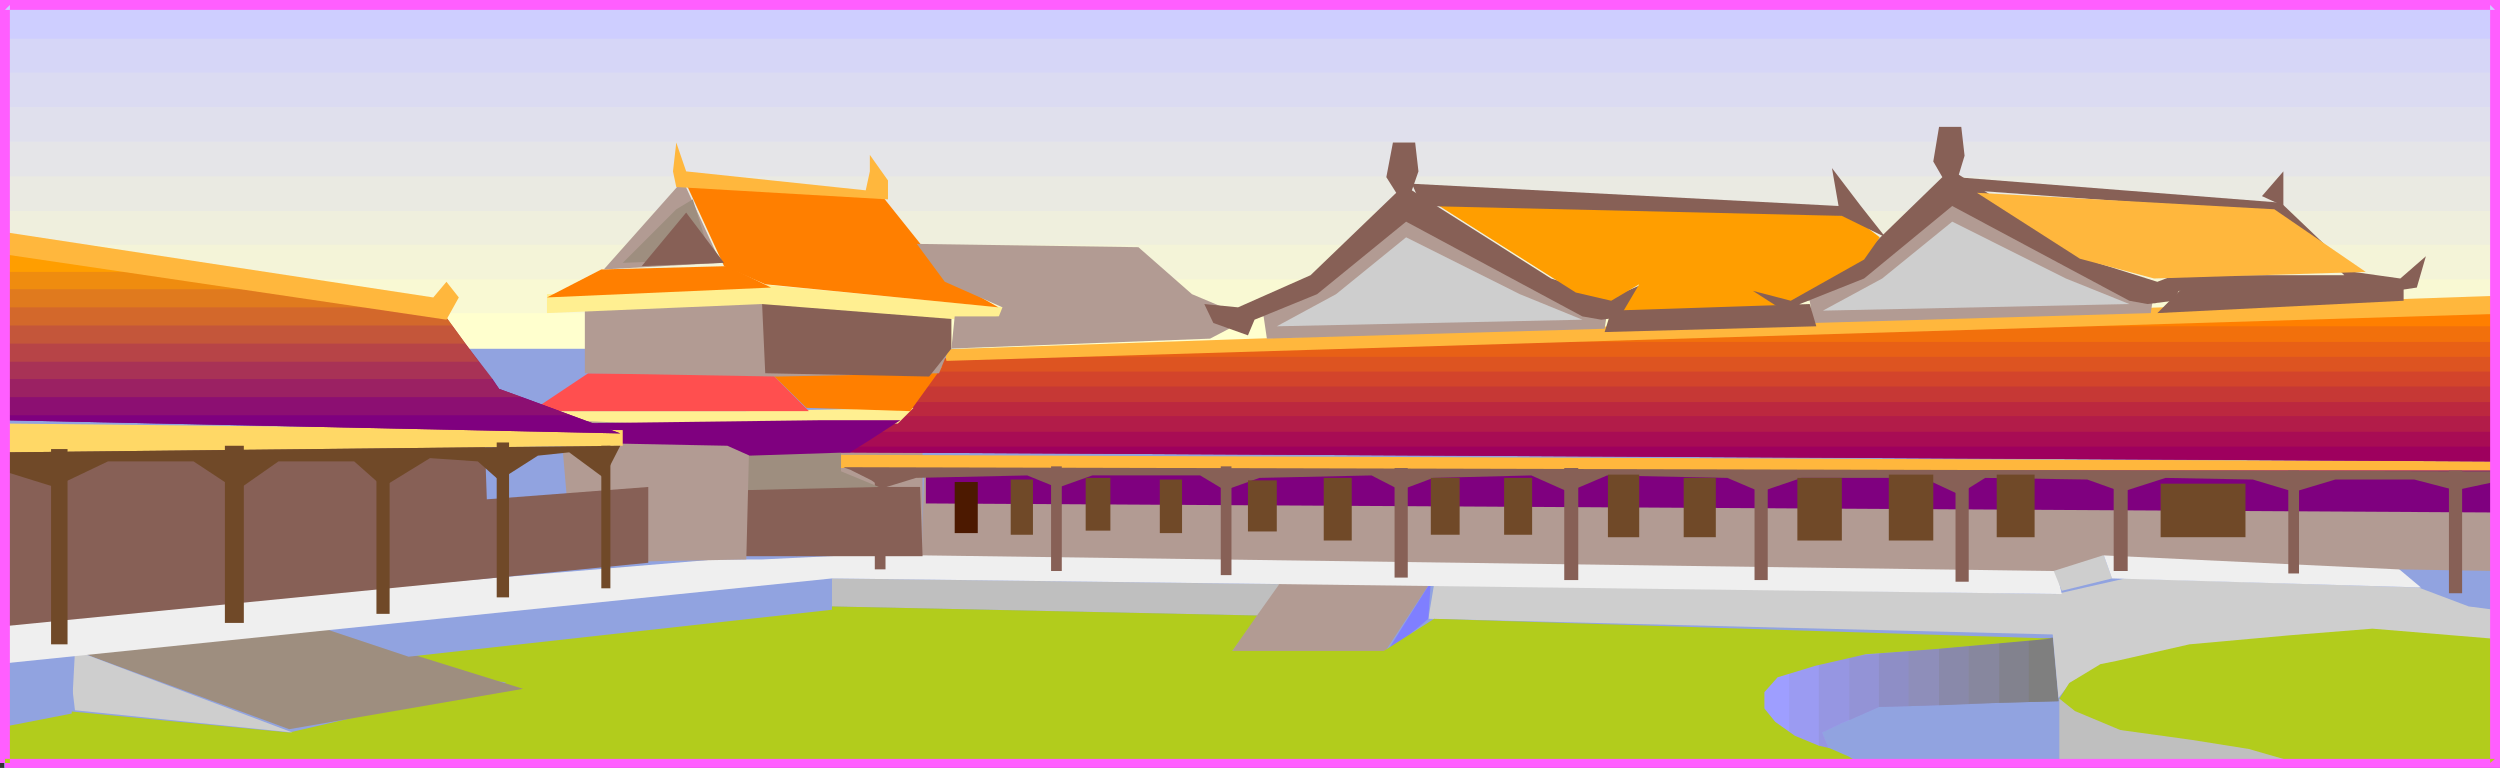<?xml version="1.0" encoding="UTF-8" standalone="no"?>
<svg
   version="1.0"
   width="129.766mm"
   height="39.86mm"
   id="svg132"
   sodipodi:docname="Asian Skyline.wmf"
   xmlns:inkscape="http://www.inkscape.org/namespaces/inkscape"
   xmlns:sodipodi="http://sodipodi.sourceforge.net/DTD/sodipodi-0.dtd"
   xmlns="http://www.w3.org/2000/svg"
   xmlns:svg="http://www.w3.org/2000/svg">
  <rect width="100%" height="100%" fill="#333333" stroke="none"/>
  <sodipodi:namedview
     id="namedview132"
     pagecolor="#ffffff"
     bordercolor="#000000"
     borderopacity="0.25"
     inkscape:showpageshadow="2"
     inkscape:pageopacity="0.0"
     inkscape:pagecheckerboard="0"
     inkscape:deskcolor="#d1d1d1"
     inkscape:document-units="mm" />
  <defs
     id="defs1">
    <pattern
       id="WMFhbasepattern"
       patternUnits="userSpaceOnUse"
       width="6"
       height="6"
       x="0"
       y="0" />
  </defs>
  <path
     style="fill:#91a3e0;fill-opacity:1;fill-rule:evenodd;stroke:none"
     d="m 4.525,45.907 47.026,2.586 12.443,-3.071 15.998,7.436 10.666,-1.293 10.504,3.718 3.717,10.507 h 19.23 V 47.2 l 65.61,-3.071 24.24,12.932 28.442,1.94 11.635,-9.86 62.054,4.849 106.494,-5.496 50.904,-1.94 15.998,1.94 V 150.007 L 0.808,150.653 V 45.422 Z"
     id="path1" />
  <path
     style="fill:#b29b93;fill-opacity:1;fill-rule:evenodd;stroke:none"
     d="m 180.992,108.464 h -21.654 l 1.778,-24.57 19.877,-1.455 z"
     id="path2" />
  <path
     style="fill:#ffffce;fill-opacity:1;fill-rule:evenodd;stroke:none"
     d="M 489.486,68.376 H 0.808 v -6.951 H 489.486 Z"
     id="path3" />
  <path
     style="fill:#ffffce;fill-opacity:1;fill-rule:evenodd;stroke:none"
     d="M 489.486,68.376 H 0.808 V 54.798 H 489.486 Z"
     id="path4" />
  <path
     style="fill:#f9f9d3;fill-opacity:1;fill-rule:evenodd;stroke:none"
     d="M 489.486,61.425 H 0.808 V 48.009 H 489.486 Z"
     id="path5" />
  <path
     style="fill:#f4f4d8;fill-opacity:1;fill-rule:evenodd;stroke:none"
     d="M 489.486,54.798 H 0.808 V 41.381 H 489.486 Z"
     id="path6" />
  <path
     style="fill:#efefdd;fill-opacity:1;fill-rule:evenodd;stroke:none"
     d="M 489.486,48.009 H 0.808 V 34.592 H 489.486 Z"
     id="path7" />
  <path
     style="fill:#eaeae2;fill-opacity:1;fill-rule:evenodd;stroke:none"
     d="M 489.486,41.381 H 0.808 V 27.803 H 489.486 Z"
     id="path8" />
  <path
     style="fill:#e5e5e8;fill-opacity:1;fill-rule:evenodd;stroke:none"
     d="M 489.486,34.592 H 0.808 V 21.014 H 489.486 Z"
     id="path9" />
  <path
     style="fill:#e0e0ed;fill-opacity:1;fill-rule:evenodd;stroke:none"
     d="M 489.486,27.803 H 0.808 V 14.225 H 489.486 Z"
     id="path10" />
  <path
     style="fill:#dbdbf2;fill-opacity:1;fill-rule:evenodd;stroke:none"
     d="M 489.486,21.014 H 0.808 V 7.597 H 489.486 Z"
     id="path11" />
  <path
     style="fill:#d6d6f7;fill-opacity:1;fill-rule:evenodd;stroke:none"
     d="M 489.486,14.225 H 0.808 V 0.808 H 489.486 Z"
     id="path12" />
  <path
     style="fill:#ceceff;fill-opacity:1;fill-rule:evenodd;stroke:none"
     d="M 489.486,7.597 H 0.808 V 0.808 H 489.486 Z"
     id="path13" />
  <path
     style="fill:#ceceff;fill-opacity:1;fill-rule:evenodd;stroke:none"
     d="M 489.486,0.808 H 0.808 Z"
     id="path14" />
  <path
     style="fill:#9e9eff;fill-opacity:1;fill-rule:evenodd;stroke:none"
     d="m 350.995,132.064 v 11.962 l -0.97,-0.323 -5.01,-6.143 2.424,-4.364 z"
     id="path15" />
  <path
     style="fill:#9e9eff;fill-opacity:1;fill-rule:evenodd;stroke:none"
     d="m 356.812,130.448 v 15.841 l -6.787,-2.586 -5.01,-6.143 2.424,-4.364 z"
     id="path16" />
  <path
     style="fill:#9b9bf2;fill-opacity:1;fill-rule:evenodd;stroke:none"
     d="m 350.995,144.026 v -11.962 l 10.827,-3.233 h 0.97 v 12.447 l -1.616,0.647 -3.717,1.778 2.586,6.143 -1.939,-3.071 z"
     id="path17" />
  <path
     style="fill:#9696e2;fill-opacity:1;fill-rule:evenodd;stroke:none"
     d="M 356.812,146.289 V 130.448 l 5.01,-1.616 6.787,-0.647 v 10.507 l -7.434,3.233 -3.717,1.778 2.586,6.143 -1.939,-3.071 z"
     id="path18" />
  <path
     style="fill:#9393d6;fill-opacity:1;fill-rule:evenodd;stroke:none"
     d="m 362.792,141.278 v -12.447 l 11.635,-1.132 v 10.83 l -5.818,0.162 z"
     id="path19" />
  <path
     style="fill:#8e8ec6;fill-opacity:1;fill-rule:evenodd;stroke:none"
     d="m 368.609,138.692 v -10.507 l 11.797,-0.97 v 11.154 z"
     id="path20" />
  <path
     style="fill:#8e8eba;fill-opacity:1;fill-rule:evenodd;stroke:none"
     d="m 374.427,138.53 v -10.83 l 11.797,-0.97 v 11.315 z"
     id="path21" />
  <path
     style="fill:#8989aa;fill-opacity:1;fill-rule:evenodd;stroke:none"
     d="m 380.406,138.368 v -11.154 l 11.797,-1.132 v 11.8 z"
     id="path22" />
  <path
     style="fill:#87879e;fill-opacity:1;fill-rule:evenodd;stroke:none"
     d="m 386.224,138.045 v -11.315 l 11.797,-1.132 v 12.123 z"
     id="path23" />
  <path
     style="fill:#82828e;fill-opacity:1;fill-rule:evenodd;stroke:none"
     d="m 392.203,137.883 v -11.8 l 10.504,-0.97 1.131,12.447 z"
     id="path24" />
  <path
     style="fill:#7f7f7f;fill-opacity:1;fill-rule:evenodd;stroke:none"
     d="m 398.02,137.722 v -12.123 l 4.686,-0.485 1.131,12.447 z"
     id="path25" />
  <path
     style="fill:#cecece;fill-opacity:1;fill-rule:evenodd;stroke:none"
     d="m 402.707,124.467 -122.493,-3.071 1.131,-6.789 122.008,1.94 13.574,-3.071 57.53,1.778 9.858,3.718 5.01,0.647 v 7.436 l -37.168,-2.586 -19.715,2.586 -19.23,3.071 -6.949,3.718 -2.424,3.071 z"
     id="path26" />
  <path
     style="fill:#7f7fff;fill-opacity:1;fill-rule:evenodd;stroke:none"
     d="m 280.214,121.396 -8.726,7.436 9.211,-14.71 z"
     id="path27" />
  <path
     style="fill:#b29b93;fill-opacity:1;fill-rule:evenodd;stroke:none"
     d="m 271.488,128.185 -29.734,-0.485 9.211,-13.578 h 29.734 z"
     id="path28" />
  <path
     style="fill:#bfbfbf;fill-opacity:1;fill-rule:evenodd;stroke:none"
     d="m 250.965,114.607 -87.749,-1.132 v 5.496 l 83.385,1.778 z"
     id="path29" />
  <path
     style="fill:#b2cc1c;fill-opacity:1;fill-rule:evenodd;stroke:none"
     d="m 402.545,125.275 -23.432,2.101 -13.09,0.97 -9.858,2.263 -7.434,2.263 -2.586,2.91 v 3.233 l 2.101,2.586 3.878,2.748 4.686,1.94 2.101,0.485 3.717,1.616 3.07,1.778 -364.731,-0.323 v -8.567 l 10.504,-1.94 45.248,4.364 42.662,-9.86 -42.662,-3.071 106.494,-11.8 83.385,1.778 -4.848,6.951 h 29.734 l 9.858,-6.304 z"
     id="path30" />
  <path
     style="fill:#9e8e7f;fill-opacity:1;fill-rule:evenodd;stroke:none"
     d="m 56.722,143.056 45.894,-7.921 -44.117,-13.74 -45.248,5.658 z"
     id="path31" />
  <path
     style="fill:#cecece;fill-opacity:1;fill-rule:evenodd;stroke:none"
     d="m 57.368,143.703 -44.117,-16.649 1.454,12.285 z"
     id="path32" />
  <path
     style="fill:#91a3e0;fill-opacity:1;fill-rule:evenodd;stroke:none"
     d="m 80.154,128.831 83.062,-9.214 v -6.143 l -105.363,7.921 z"
     id="path33" />
  <path
     style="fill:#91a3e0;fill-opacity:1;fill-rule:evenodd;stroke:none"
     d="M 14.706,127.7 0.97,129.478 1.616,142.41 14.059,139.985 Z"
     id="path34" />
  <path
     style="fill:#efefef;fill-opacity:1;fill-rule:evenodd;stroke:none"
     d="m 176.144,108.464 -26.664,1.293 h -9.211 L 0.97,121.396 v 8.729 L 163.216,113.475 l 241.269,3.071 -1.131,-5.011 z"
     id="path35" />
  <path
     style="fill:#cecece;fill-opacity:1;fill-rule:evenodd;stroke:none"
     d="m 404.484,115.9 9.858,-2.425 -1.778,-5.011 -9.858,3.071 z"
     id="path36" />
  <path
     style="fill:#efefef;fill-opacity:1;fill-rule:evenodd;stroke:none"
     d="m 414.342,113.475 60.6,1.778 -5.979,-5.011 -56.398,-1.778 z"
     id="path37" />
  <path
     style="fill:#ffb73d;fill-opacity:1;fill-rule:evenodd;stroke:none"
     d="M 164.993,91.815 489.647,92.784 V 90.521 L 164.993,89.228 Z"
     id="path38" />
  <path
     style="fill:#9e005e;fill-opacity:1;fill-rule:evenodd;stroke:none"
     d="m 166.609,87.612 h 322.553 v 2.91 L 164.67,88.743 Z"
     id="path39" />
  <path
     style="fill:#9e005e;fill-opacity:1;fill-rule:evenodd;stroke:none"
     d="m 171.781,84.702 h 317.544 l -0.162,5.819 -324.492,-1.778 6.949,-3.879 z"
     id="path40" />
  <path
     style="fill:#a80c54;fill-opacity:1;fill-rule:evenodd;stroke:none"
     d="M 489.163,87.612 H 166.609 l 5.01,-2.748 5.01,-3.233 h 312.696 z"
     id="path41" />
  <path
     style="fill:#b21c49;fill-opacity:1;fill-rule:evenodd;stroke:none"
     d="M 489.324,84.702 H 171.781 l 5.494,-3.395 1.778,-2.425 h 310.272 z"
     id="path42" />
  <path
     style="fill:#bc283f;fill-opacity:1;fill-rule:evenodd;stroke:none"
     d="M 489.324,81.631 H 176.629 l 0.646,-0.323 4.04,-5.496 h 308.171 z"
     id="path43" />
  <path
     style="fill:#c63835;fill-opacity:1;fill-rule:evenodd;stroke:none"
     d="M 489.324,78.883 H 179.053 l 4.202,-5.981 h 306.232 z"
     id="path44" />
  <path
     style="fill:#d3442b;fill-opacity:1;fill-rule:evenodd;stroke:none"
     d="M 489.486,75.812 H 181.315 l 3.878,-5.496 13.09,-0.323 h 291.203 z"
     id="path45" />
  <path
     style="fill:#dd5421;fill-opacity:1;fill-rule:evenodd;stroke:none"
     d="M 489.486,72.902 H 183.254 l 1.939,-2.586 110.211,-3.233 h 194.081 z"
     id="path46" />
  <path
     style="fill:#e86016;fill-opacity:1;fill-rule:evenodd;stroke:none"
     d="M 489.486,69.992 H 198.283 l 194.243,-5.981 h 97.121 z"
     id="path47" />
  <path
     style="fill:#f2700c;fill-opacity:1;fill-rule:evenodd;stroke:none"
     d="M 489.486,67.083 H 295.404 l 194.243,-5.819 z"
     id="path48" />
  <path
     style="fill:#ff7f00;fill-opacity:1;fill-rule:evenodd;stroke:none"
     d="m 489.647,64.012 h -97.121 l 97.121,-2.748 z"
     id="path49" />
  <path
     style="fill:#ffb73d;fill-opacity:1;fill-rule:evenodd;stroke:none"
     d="M 185.678,70.801 489.647,61.587 V 58.031 L 185.193,68.538 Z"
     id="path50" />
  <path
     style="fill:#b29b93;fill-opacity:1;fill-rule:evenodd;stroke:none"
     d="m 181.315,91.815 307.848,0.97 0.485,19.236 -19.23,-0.323 -57.853,-2.748 -9.696,3.071 -222.038,-3.071 z"
     id="path51" />
  <path
     style="fill:#7f007f;fill-opacity:1;fill-rule:evenodd;stroke:none"
     d="m 181.638,98.765 308.494,1.778 -0.485,-8.244 H 181.638 Z"
     id="path52" />
  <path
     style="fill:#876056;fill-opacity:1;fill-rule:evenodd;stroke:none"
     d="m 171.619,91.815 h 2.101 v 19.882 h -2.101 z"
     id="path53" />
  <path
     style="fill:#876056;fill-opacity:1;fill-rule:evenodd;stroke:none"
     d="m 206.201,91.491 h 2.101 v 20.529 h -2.101 z"
     id="path54" />
  <path
     style="fill:#876056;fill-opacity:1;fill-rule:evenodd;stroke:none"
     d="m 239.491,91.491 h 2.101 v 21.337 h -2.101 z"
     id="path55" />
  <path
     style="fill:#876056;fill-opacity:1;fill-rule:evenodd;stroke:none"
     d="m 273.588,91.815 h 2.586 v 21.499 h -2.586 z"
     id="path56" />
  <path
     style="fill:#876056;fill-opacity:1;fill-rule:evenodd;stroke:none"
     d="m 306.878,91.815 h 2.747 v 21.984 h -2.747 z"
     id="path57" />
  <path
     style="fill:#876056;fill-opacity:1;fill-rule:evenodd;stroke:none"
     d="m 344.208,113.798 h 2.586 V 92.299 h -2.586 z"
     id="path58" />
  <path
     style="fill:#876056;fill-opacity:1;fill-rule:evenodd;stroke:none"
     d="m 383.638,114.122 h 2.586 V 92.299 h -2.586 z"
     id="path59" />
  <path
     style="fill:#876056;fill-opacity:1;fill-rule:evenodd;stroke:none"
     d="m 414.665,112.02 h 2.747 v -19.236 h -2.747 z"
     id="path60" />
  <path
     style="fill:#876056;fill-opacity:1;fill-rule:evenodd;stroke:none"
     d="m 448.924,112.505 h 2.101 V 92.299 h -2.101 z"
     id="path61" />
  <path
     style="fill:#876056;fill-opacity:1;fill-rule:evenodd;stroke:none"
     d="m 480.436,116.385 h 2.586 V 92.299 h -2.586 z"
     id="path62" />
  <path
     style="fill:#876056;fill-opacity:1;fill-rule:evenodd;stroke:none"
     d="m 165.317,91.653 323.523,0.808 0.485,2.101 -7.595,1.616 -8.08,-2.101 h -15.514 l -8.08,2.425 -8.08,-2.425 -17.13,-0.323 -8.565,2.748 -6.787,-2.425 -20.038,-0.323 -5.171,3.233 -6.949,-3.233 H 353.419 l -8.08,2.748 -6.464,-2.748 -23.594,-0.485 -7.595,3.233 -7.272,-3.233 -19.23,0.485 -6.464,2.425 -5.656,-2.91 -21.978,0.485 -6.787,2.425 -4.848,-2.91 h -21.17 l -6.787,2.425 -5.979,-2.425 -21.816,0.485 -6.302,1.94 h -0.162 l -0.162,-0.162 -0.485,-0.162 -0.485,-0.323 -1.131,-0.808 -2.909,-1.455 -1.293,-0.647 -0.485,-0.162 -0.485,-0.162 -0.323,-0.162 z"
     id="path63" />
  <path
     style="fill:#4c1900;fill-opacity:1;fill-rule:evenodd;stroke:none"
     d="m 187.294,94.563 h 4.525 v 10.022 h -4.525 z"
     id="path64" />
  <path
     style="fill:#704928;fill-opacity:1;fill-rule:evenodd;stroke:none"
     d="m 198.283,104.908 h 4.363 V 94.078 h -4.363 z"
     id="path65" />
  <path
     style="fill:#704928;fill-opacity:1;fill-rule:evenodd;stroke:none"
     d="m 212.989,104.1 h 4.848 V 93.754 h -4.848 z"
     id="path66" />
  <path
     style="fill:#704928;fill-opacity:1;fill-rule:evenodd;stroke:none"
     d="m 227.533,104.585 h 4.363 V 94.078 h -4.363 z"
     id="path67" />
  <path
     style="fill:#704928;fill-opacity:1;fill-rule:evenodd;stroke:none"
     d="m 244.824,104.261 h 5.656 V 94.239 h -5.656 z"
     id="path68" />
  <path
     style="fill:#704928;fill-opacity:1;fill-rule:evenodd;stroke:none"
     d="m 259.691,106.039 h 5.494 V 93.754 h -5.494 z"
     id="path69" />
  <path
     style="fill:#704928;fill-opacity:1;fill-rule:evenodd;stroke:none"
     d="m 280.699,104.908 h 5.656 V 93.754 h -5.656 z"
     id="path70" />
  <path
     style="fill:#704928;fill-opacity:1;fill-rule:evenodd;stroke:none"
     d="m 295.081,104.908 h 5.494 V 93.754 h -5.494 z"
     id="path71" />
  <path
     style="fill:#704928;fill-opacity:1;fill-rule:evenodd;stroke:none"
     d="m 315.443,105.393 h 6.141 V 93.108 h -6.141 z"
     id="path72" />
  <path
     style="fill:#704928;fill-opacity:1;fill-rule:evenodd;stroke:none"
     d="m 330.31,105.393 h 6.302 V 93.754 h -6.302 z"
     id="path73" />
  <path
     style="fill:#704928;fill-opacity:1;fill-rule:evenodd;stroke:none"
     d="m 352.611,106.039 h 8.726 V 93.754 h -8.726 z"
     id="path74" />
  <path
     style="fill:#704928;fill-opacity:1;fill-rule:evenodd;stroke:none"
     d="m 370.548,106.039 h 8.726 V 93.108 h -8.726 z"
     id="path75" />
  <path
     style="fill:#704928;fill-opacity:1;fill-rule:evenodd;stroke:none"
     d="m 391.718,105.393 h 7.434 V 93.108 h -7.434 z"
     id="path76" />
  <path
     style="fill:#704928;fill-opacity:1;fill-rule:evenodd;stroke:none"
     d="M 423.876,105.393 H 440.521 V 94.886 h -16.645 z"
     id="path77" />
  <path
     style="fill:#876056;fill-opacity:1;fill-rule:evenodd;stroke:none"
     d="m 161.115,108.464 0.808,-24.57 h -5.01 l -0.646,25.217 z"
     id="path78" />
  <path
     style="fill:#876056;fill-opacity:1;fill-rule:evenodd;stroke:none"
     d="m 180.992,109.111 h -19.069 -16.16 l -0.646,-13.578 h 16.806 18.584 z"
     id="path79" />
  <path
     style="fill:#9e8e7f;fill-opacity:1;fill-rule:evenodd;stroke:none"
     d="m 172.427,95.532 -7.434,-3.071 v -5.011 l 11.15,-5.011 h -29.734 l -1.293,13.74 z"
     id="path80" />
  <path
     style="fill:#ffef91;fill-opacity:1;fill-rule:evenodd;stroke:none"
     d="m 176.144,83.086 -29.734,0.808 -20.523,-0.808 h -21.654 v -2.425 h 41.531 l 33.451,-0.647 z"
     id="path81" />
  <path
     style="fill:#ff4f4f;fill-opacity:1;fill-rule:evenodd;stroke:none"
     d="m 104.232,80.661 11.15,-7.436 h 35.875 l 7.434,7.436 z"
     id="path82" />
  <path
     style="fill:#ff7f00;fill-opacity:1;fill-rule:evenodd;stroke:none"
     d="m 151.257,73.225 33.613,-1.293 -6.302,8.729 -20.362,-0.647 z"
     id="path83" />
  <path
     style="fill:#b29b93;fill-opacity:1;fill-rule:evenodd;stroke:none"
     d="m 146.409,109.757 0.646,-25.863 -37.168,-1.455 2.424,27.965 z"
     id="path84" />
  <path
     style="fill:#7f007f;fill-opacity:1;fill-rule:evenodd;stroke:none"
     d="m 109.888,83.086 50.742,-0.647 h 15.998 l -5.979,3.879 -3.878,2.425 -19.715,0.647 -4.363,-1.94 -32.805,-0.647 z"
     id="path85" />
  <path
     style="fill:#b29b93;fill-opacity:1;fill-rule:evenodd;stroke:none"
     d="M 114.736,73.225 V 59.647 l 34.098,-0.647 37.814,3.071 -0.646,6.789 -1.778,4.364 -31.674,0.647 z"
     id="path86" />
  <path
     style="fill:#876056;fill-opacity:1;fill-rule:evenodd;stroke:none"
     d="m 150.126,73.225 -0.646,-14.225 37.168,3.071 v 6.304 l -4.363,5.496 z"
     id="path87" />
  <path
     style="fill:#ffef91;fill-opacity:1;fill-rule:evenodd;stroke:none"
     d="m 107.302,61.425 42.178,-1.778 47.187,3.718 v -3.071 l -47.834,-4.526 -41.531,1.94 z"
     id="path88" />
  <path
     style="fill:#ff7f00;fill-opacity:1;fill-rule:evenodd;stroke:none"
     d="m 107.302,58.354 10.666,-5.496 24.725,-0.647 8.565,4.203 z"
     id="path89" />
  <path
     style="fill:#ff7f00;fill-opacity:1;fill-rule:evenodd;stroke:none"
     d="m 150.126,55.768 45.733,4.526 -9.858,-5.658 -12.928,-16.165 -38.461,-2.425 7.434,16.165 z"
     id="path90" />
  <path
     style="fill:#b29b93;fill-opacity:1;fill-rule:evenodd;stroke:none"
     d="m 133.966,35.4 -15.514,17.458 22.947,-1.293 z"
     id="path91" />
  <path
     style="fill:#9e8e7f;fill-opacity:1;fill-rule:evenodd;stroke:none"
     d="m 122.169,51.565 10.504,-10.507 3.232,-1.94 3.717,11.8 z"
     id="path92" />
  <path
     style="fill:#876056;fill-opacity:1;fill-rule:evenodd;stroke:none"
     d="m 125.886,52.211 8.726,-10.507 7.434,9.86 z"
     id="path93" />
  <path
     style="fill:#ffb73d;fill-opacity:1;fill-rule:evenodd;stroke:none"
     d="m 132.673,36.693 -0.646,-3.071 0.646,-5.658 1.939,5.658 35.229,3.718 0.808,-3.718 v -3.233 l 3.555,5.011 v 3.718 z"
     id="path94" />
  <path
     style="fill:#b29b93;fill-opacity:1;fill-rule:evenodd;stroke:none"
     d="m 179.861,47.847 43.47,0.647 10.504,9.214 10.342,4.364 -49.45,3.071 1.939,-4.849 -11.312,-5.011 z"
     id="path95" />
  <path
     style="fill:#b29b93;fill-opacity:1;fill-rule:evenodd;stroke:none"
     d="m 242.4,60.94 -1.293,3.556 -3.717,1.94 -50.742,1.94 0.646,-6.304 h 7.918 z"
     id="path96" />
  <path
     style="fill:#b29b93;fill-opacity:1;fill-rule:evenodd;stroke:none"
     d="m 248.541,66.436 -0.646,-4.364 h -5.494 l 14.706,-7.436 19.23,-15.518 24.886,14.871 14.221,6.304 -0.646,4.203 z"
     id="path97" />
  <path
     style="fill:#876056;fill-opacity:1;fill-rule:evenodd;stroke:none"
     d="m 244.824,65.79 -6.787,-2.425 -1.778,-3.718 6.626,0.647 14.221,-6.304 16.806,-16.165 -1.939,-3.071 1.293,-6.789 h 4.363 l 0.646,5.658 -1.293,3.718 27.31,17.296 11.797,3.718 6.141,-2.586 -3.07,6.304 -5.01,0.647 -3.717,-0.647 -34.582,-18.589 -17.453,14.225 -12.282,5.011 z"
     id="path98" />
  <path
     style="fill:#cecece;fill-opacity:1;fill-rule:evenodd;stroke:none"
     d="m 250.48,64.012 11.635,-6.304 13.736,-11.154 22.301,11.154 12.282,5.011 z"
     id="path99" />
  <path
     style="fill:#b29b93;fill-opacity:1;fill-rule:evenodd;stroke:none"
     d="m 355.681,63.365 -0.646,-4.364 h -5.494 l 14.867,-7.436 19.23,-15.518 24.725,14.871 14.221,6.304 -0.646,4.203 z"
     id="path100" />
  <path
     style="fill:#876056;fill-opacity:1;fill-rule:evenodd;stroke:none"
     d="m 351.964,62.718 -6.787,-2.425 -1.778,-3.718 6.787,0.647 14.221,-6.304 16.645,-16.165 -1.778,-3.071 1.131,-6.789 h 4.363 l 0.646,5.658 -1.131,3.718 27.149,17.296 11.797,3.718 6.302,-2.425 -3.07,6.143 -5.171,0.647 -3.555,-0.647 -34.744,-18.589 -17.291,14.225 -12.605,5.011 z"
     id="path101" />
  <path
     style="fill:#cecece;fill-opacity:1;fill-rule:evenodd;stroke:none"
     d="m 357.62,60.94 11.635,-6.304 13.736,-11.154 22.301,11.154 12.443,5.011 z"
     id="path102" />
  <path
     style="fill:#ff9e00;fill-opacity:1;fill-rule:evenodd;stroke:none"
     d="m 278.275,37.825 85.001,4.526 5.494,4.203 -3.07,4.364 -14.382,8.082 -7.434,-1.94 6.787,4.364 -32.805,0.647 3.717,-6.304 -5.494,3.233 -6.949,-1.616 z"
     id="path103" />
  <path
     style="fill:#876056;fill-opacity:1;fill-rule:evenodd;stroke:none"
     d="m 276.982,36.047 83.709,4.364 -1.293,-7.436 5.656,7.436 4.848,6.143 -8.565,-4.203 -82.416,-1.94 z"
     id="path104" />
  <path
     style="fill:#876056;fill-opacity:1;fill-rule:evenodd;stroke:none"
     d="m 383.638,34.754 63.832,5.011 14.221,13.578 9.211,1.293 5.01,-4.364 -1.778,6.143 -8.726,1.293 -38.946,-0.647 -3.878,2.586 6.302,-5.658 h 31.027 L 446.824,41.705 386.708,37.34 Z"
     id="path105" />
  <path
     style="fill:#876056;fill-opacity:1;fill-rule:evenodd;stroke:none"
     d="m 316.089,60.94 38.946,-1.293 1.293,4.364 -41.531,1.132 z"
     id="path106" />
  <path
     style="fill:#876056;fill-opacity:1;fill-rule:evenodd;stroke:none"
     d="m 423.23,61.425 48.318,-2.425 v -3.233 l -43.955,1.293 z"
     id="path107" />
  <path
     style="fill:#876056;fill-opacity:1;fill-rule:evenodd;stroke:none"
     d="m 447.955,40.411 v -6.789 l -4.202,4.849 z"
     id="path108" />
  <path
     style="fill:#ffb73d;fill-opacity:1;fill-rule:evenodd;stroke:none"
     d="M 422.584,54.636 408.04,50.757 387.84,37.825 446.177,41.058 464.115,53.343 Z"
     id="path109" />
  <path
     style="fill:#876056;fill-opacity:1;fill-rule:evenodd;stroke:none"
     d="M 127.179,110.404 V 95.532 L 95.505,97.957 95.021,83.894 H 0.808 v 38.957 z"
     id="path110" />
  <path
     style="fill:#ffd866;fill-opacity:1;fill-rule:evenodd;stroke:none"
     d="M 122.169,87.45 0.808,88.743 V 83.086 L 122.169,84.379 Z"
     id="path111" />
  <path
     style="fill:#7f007f;fill-opacity:1;fill-rule:evenodd;stroke:none"
     d="M 0.808,82.439 V 81.469 H 111.989 l 9.696,3.556 z"
     id="path112" />
  <path
     style="fill:#7f007f;fill-opacity:1;fill-rule:evenodd;stroke:none"
     d="m 0.808,82.439 v -4.526 H 102.454 l 19.23,7.112 z"
     id="path113" />
  <path
     style="fill:#8c0f72;fill-opacity:1;fill-rule:evenodd;stroke:none"
     d="M 111.989,81.469 H 0.808 V 74.357 H 96.637 l 1.293,1.94 z"
     id="path114" />
  <path
     style="fill:#9b2163;fill-opacity:1;fill-rule:evenodd;stroke:none"
     d="M 102.454,77.913 H 0.808 v -6.951 H 93.889 l 4.04,5.334 z"
     id="path115" />
  <path
     style="fill:#a83256;fill-opacity:1;fill-rule:evenodd;stroke:none"
     d="M 96.637,74.357 H 0.808 v -6.951 H 91.304 Z"
     id="path116" />
  <path
     style="fill:#b74447;fill-opacity:1;fill-rule:evenodd;stroke:none"
     d="M 93.889,70.962 H 0.808 V 63.85 H 88.718 Z"
     id="path117" />
  <path
     style="fill:#c4563a;fill-opacity:1;fill-rule:evenodd;stroke:none"
     d="M 91.304,67.406 H 0.808 V 60.294 H 78.376 l 8.565,1.132 z"
     id="path118" />
  <path
     style="fill:#d3682b;fill-opacity:1;fill-rule:evenodd;stroke:none"
     d="M 88.718,63.85 H 0.808 V 56.738 H 52.52 l 34.421,4.688 z"
     id="path119" />
  <path
     style="fill:#e07a1e;fill-opacity:1;fill-rule:evenodd;stroke:none"
     d="M 78.376,60.294 H 0.808 v -6.951 H 26.664 Z"
     id="path120" />
  <path
     style="fill:#ef8c0f;fill-opacity:1;fill-rule:evenodd;stroke:none"
     d="M 52.52,56.738 H 0.808 v -6.951 z"
     id="path121" />
  <path
     style="fill:#ff9e00;fill-opacity:1;fill-rule:evenodd;stroke:none"
     d="M 26.664,53.343 H 0.808 v -3.556 z"
     id="path122" />
  <path
     style="fill:#ffb73d;fill-opacity:1;fill-rule:evenodd;stroke:none"
     d="M 0.162,49.787 87.587,62.718 90.011,58.354 87.587,55.283 85.002,58.354 0.162,45.422 Z"
     id="path123" />
  <path
     style="fill:#704928;fill-opacity:1;fill-rule:evenodd;stroke:none"
     d="m 117.968,115.415 h 1.778 V 87.45 h -1.778 z"
     id="path124" />
  <path
     style="fill:#704928;fill-opacity:1;fill-rule:evenodd;stroke:none"
     d="m 97.445,117.193 h 2.424 V 86.804 H 97.445 Z"
     id="path125" />
  <path
     style="fill:#704928;fill-opacity:1;fill-rule:evenodd;stroke:none"
     d="M 76.437,120.426 H 73.851 V 88.097 h 2.586 z"
     id="path126" />
  <path
     style="fill:#704928;fill-opacity:1;fill-rule:evenodd;stroke:none"
     d="M 47.834,122.204 H 44.117 V 87.45 h 3.717 z"
     id="path127" />
  <path
     style="fill:#704928;fill-opacity:1;fill-rule:evenodd;stroke:none"
     d="M 13.251,126.407 H 10.019 V 88.097 h 3.232 z"
     id="path128" />
  <path
     style="fill:#704928;fill-opacity:1;fill-rule:evenodd;stroke:none"
     d="m 0.808,92.461 9.858,3.071 10.504,-5.011 h 16.806 l 8.565,5.658 8.08,-5.658 h 14.867 l 5.656,5.011 9.211,-5.658 9.373,0.647 4.202,3.718 7.595,-4.849 6.141,-0.647 6.787,5.011 3.232,-6.304 -120.877,1.293 z"
     id="path129" />
  <path
     style="fill:#b2cc1c;fill-opacity:1;fill-rule:evenodd;stroke:none"
     d="m 488.839,125.275 -23.432,-1.94 -16.16,1.293 -19.715,1.778 -14.221,3.233 -3.232,0.647 -6.141,3.718 -1.939,3.071 5.656,4.849 8.565,1.94 9.373,1.293 11.797,1.778 8.08,3.071 h 42.016 z"
     id="path130" />
  <path
     style="fill:#bfbfbf;fill-opacity:1;fill-rule:evenodd;stroke:none"
     d="m 404,137.075 v 12.932 h 47.834 l -10.666,-3.071 -11.15,-1.778 -14.059,-1.94 -8.888,-3.718 z"
     id="path131" />
  <path
     style="fill:#ff5eff;fill-opacity:1;fill-rule:evenodd;stroke:none"
     d="M 0.97,150.653 H 490.455 V 0 H 0 V 149.684 H 1.939 V 0.97 L 0.97,1.94 H 489.486 l -0.97,-0.97 V 149.684 l 0.97,-0.808 H 0.97 Z"
     id="path132" />
</svg>
